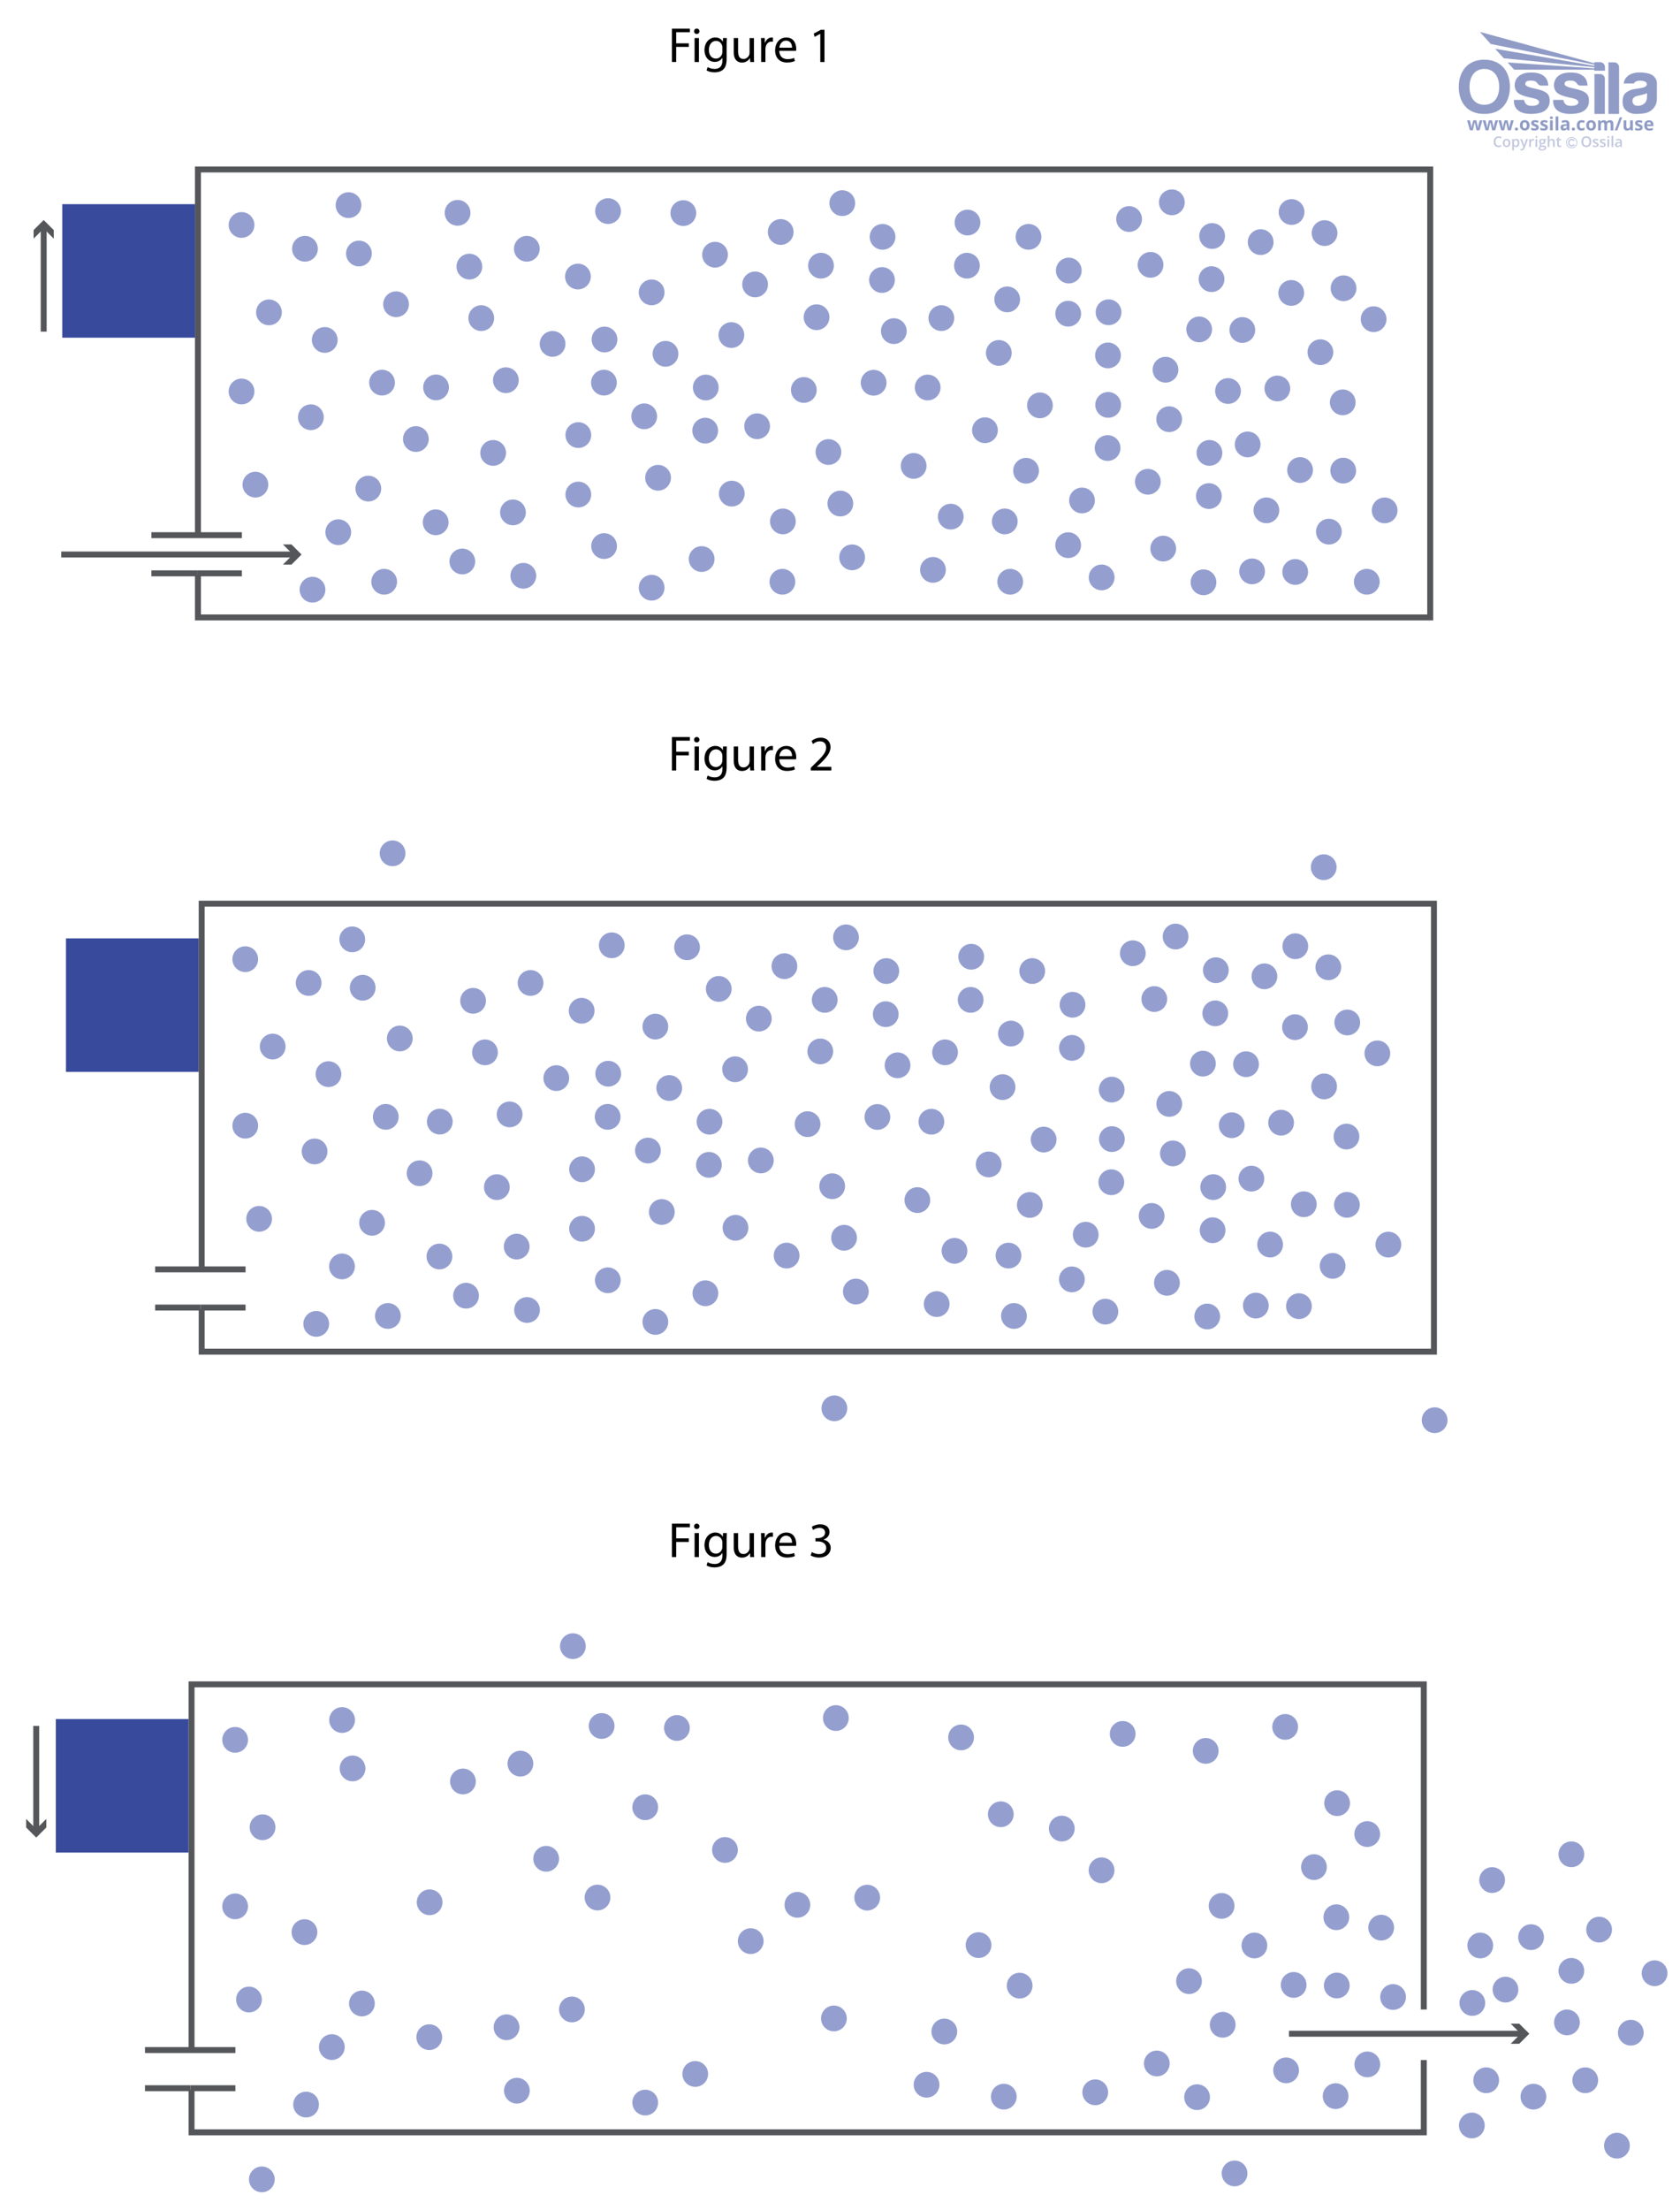 <svg viewBox="0 0 848 1115" xmlns:xlink="http://www.w3.org/1999/xlink" xmlns="http://www.w3.org/2000/svg">
  <defs>
    <style>
      .cls-1 {
        stroke: #c1c8de;
        stroke-width: .4px;
      }

      .cls-1, .cls-2, .cls-3 {
        fill: none;
      }

      .cls-4 {
        clip-path: url(#clippath-2);
      }

      .cls-5, .cls-2, .cls-6, .cls-7, .cls-8, .cls-9, .cls-10 {
        stroke-width: 0px;
      }

      .cls-6 {
        fill: #949fd0;
      }

      .cls-7 {
        fill: #54565a;
      }

      .cls-8 {
        fill: #384a9c;
      }

      .cls-3 {
        stroke: #54565a;
        stroke-miterlimit: 10;
        stroke-width: 3px;
      }

      .cls-11 {
        clip-path: url(#clippath-1);
      }

      .cls-12 {
        clip-path: url(#clippath);
      }

      .cls-9 {
        fill: #c1c8de;
      }

      .cls-10 {
        fill: #909cc6;
      }
    </style>
    <clipPath id="clippath">
      <rect height="59.84" width="100" y="16.08" x="736.33" class="cls-2"></rect>
    </clipPath>
    <clipPath id="clippath-1">
      <path d="m752.49,22.2l52.26,10.41v.6l-50.05-8.61,4.36,4.8,45.69,4.5v.59c-14.65-1.01-29.14-1.99-43.79-3l3.35,3.68c13.52,0,26.92,0,40.44,0v.51h5.38v-1.79c0-1.39-1.11-2.53-2.47-2.53h-2.91v.56l-57.79-15.84,5.53,6.12Z" class="cls-2"></path>
    </clipPath>
    <clipPath id="clippath-2">
      <rect height="59.84" width="100" y="16.08" x="736.33" class="cls-2"></rect>
    </clipPath>
  </defs>
  <g data-name="Leak Detection and Testing" id="Leak_Detection_and_Testing">
    <g data-name="Figure 1" id="Figure_1">
      <g>
        <g>
          <polyline points="99.92 271 99.92 85.5 721.92 85.5 721.92 311.5 99.92 311.5 99.92 290" class="cls-3"></polyline>
          <rect height="67.37" width="67" y="103" x="31.42" class="cls-8"></rect>
          <line y2="270" x2="122.07" y1="270" x1="76.42" class="cls-3"></line>
          <line y2="289.26" x2="76.42" y1="289.26" x1="99.42" class="cls-3"></line>
          <line y2="289.26" x2="99.42" y1="289.26" x1="122.07" class="cls-3"></line>
          <circle r="6.5" cy="153.5" cx="199.92" class="cls-6"></circle>
          <circle r="6.5" cy="125.5" cx="265.92" class="cls-6"></circle>
          <circle r="6.5" cy="221.5" cx="209.92" class="cls-6"></circle>
          <circle r="6.5" cy="125.5" cx="153.92" class="cls-6"></circle>
          <circle r="6.5" cy="210.5" cx="156.92" class="cls-6"></circle>
          <circle r="6.5" cy="171.28" cx="305.13" class="cls-6"></circle>
          <circle r="6.5" cy="113.5" cx="121.92" class="cls-6"></circle>
          <circle r="6.5" cy="147.5" cx="328.92" class="cls-6"></circle>
          <circle r="6.5" cy="191.82" cx="255.34" class="cls-6"></circle>
          <circle r="6.5" cy="173.5" cx="278.92" class="cls-6"></circle>
          <circle r="6.5" cy="157.59" cx="135.76" class="cls-6"></circle>
          <circle r="6.5" cy="107.37" cx="230.97" class="cls-6"></circle>
          <circle r="6.5" cy="139.52" cx="291.72" class="cls-6"></circle>
          <circle r="6.5" cy="127.9" cx="181.18" class="cls-6"></circle>
          <circle r="6.5" cy="268.5" cx="170.74" class="cls-6"></circle>
          <circle r="6.5" cy="297.5" cx="157.74" class="cls-6"></circle>
          <circle r="6.5" cy="246.5" cx="185.92" class="cls-6"></circle>
          <circle r="6.5" cy="263.5" cx="219.92" class="cls-6"></circle>
          <circle r="6.5" cy="178.5" cx="335.92" class="cls-6"></circle>
          <circle r="6.5" cy="293.5" cx="193.92" class="cls-6"></circle>
          <circle r="6.5" cy="228.5" cx="248.92" class="cls-6"></circle>
          <circle r="6.5" cy="219.5" cx="291.92" class="cls-6"></circle>
          <circle r="6.5" cy="106.5" cx="306.92" class="cls-6"></circle>
          <circle r="6.5" cy="160.5" cx="242.92" class="cls-6"></circle>
          <circle r="6.5" cy="193.04" cx="304.84" class="cls-6"></circle>
          <circle r="6.5" cy="171.5" cx="163.92" class="cls-6"></circle>
          <circle r="6.5" cy="193.04" cx="192.84" class="cls-6"></circle>
          <circle r="6.5" cy="244.5" cx="128.92" class="cls-6"></circle>
          <circle r="6.5" cy="197.5" cx="121.92" class="cls-6"></circle>
          <circle r="6.5" cy="134.5" cx="236.92" class="cls-6"></circle>
          <circle r="6.5" cy="195.45" cx="220.1" class="cls-6"></circle>
          <circle r="6.5" cy="235.05" cx="461.17" class="cls-6"></circle>
          <circle r="6.5" cy="263.05" cx="395.17" class="cls-6"></circle>
          <circle r="6.5" cy="167.05" cx="451.17" class="cls-6"></circle>
          <circle r="6.5" cy="263.05" cx="507.17" class="cls-6"></circle>
          <circle r="6.5" cy="178.05" cx="504.17" class="cls-6"></circle>
          <circle r="6.5" cy="217.26" cx="355.96" class="cls-6"></circle>
          <circle r="6.5" cy="275.04" cx="539.17" class="cls-6"></circle>
          <circle r="6.5" cy="241.04" cx="332.17" class="cls-6"></circle>
          <circle r="6.5" cy="196.73" cx="405.74" class="cls-6"></circle>
          <circle r="6.5" cy="215.04" cx="382.17" class="cls-6"></circle>
          <circle r="6.5" cy="237.5" cx="517.92" class="cls-6"></circle>
          <circle r="6.5" cy="281.18" cx="430.12" class="cls-6"></circle>
          <circle r="6.5" cy="249.03" cx="369.37" class="cls-6"></circle>
          <circle r="6.5" cy="260.64" cx="479.9" class="cls-6"></circle>
          <circle r="6.5" cy="210.04" cx="325.17" class="cls-6"></circle>
          <circle r="6.5" cy="160.04" cx="412.17" class="cls-6"></circle>
          <circle r="6.5" cy="169.04" cx="369.17" class="cls-6"></circle>
          <circle r="6.5" cy="282.04" cx="354.17" class="cls-6"></circle>
          <circle r="6.5" cy="228.05" cx="418.17" class="cls-6"></circle>
          <circle r="6.5" cy="195.5" cx="356.25" class="cls-6"></circle>
          <circle r="6.5" cy="217.05" cx="497.17" class="cls-6"></circle>
          <circle r="6.5" cy="195.5" cx="468.25" class="cls-6"></circle>
          <circle r="6.5" cy="204.5" cx="524.92" class="cls-6"></circle>
          <circle r="6.5" cy="254.04" cx="424.17" class="cls-6"></circle>
          <circle r="6.5" cy="193.1" cx="440.98" class="cls-6"></circle>
          <circle r="6.5" cy="249.5" cx="291.92" class="cls-6"></circle>
          <circle r="6.5" cy="128.5" cx="360.92" class="cls-6"></circle>
          <circle r="6.5" cy="258.5" cx="258.92" class="cls-6"></circle>
          <circle r="6.5" cy="107.5" cx="344.92" class="cls-6"></circle>
          <circle r="6.5" cy="102.49" cx="425.15" class="cls-6"></circle>
          <circle r="6.5" cy="143.49" cx="381.15" class="cls-6"></circle>
          <circle r="6.5" cy="117.04" cx="394.07" class="cls-6"></circle>
          <circle r="6.5" cy="141.26" cx="445.19" class="cls-6"></circle>
          <circle r="6.5" cy="134.04" cx="414.4" class="cls-6"></circle>
          <circle r="6.5" cy="119.49" cx="445.48" class="cls-6"></circle>
          <circle r="6.5" cy="204.27" cx="559.36" class="cls-6"></circle>
          <circle r="6.5" cy="211.49" cx="590.15" class="cls-6"></circle>
          <circle r="6.5" cy="252.49" cx="546.15" class="cls-6"></circle>
          <circle r="6.5" cy="226.04" cx="559.07" class="cls-6"></circle>
          <circle r="6.5" cy="250.26" cx="610.19" class="cls-6"></circle>
          <circle r="6.5" cy="243.04" cx="579.4" class="cls-6"></circle>
          <circle r="6.5" cy="228.49" cx="610.48" class="cls-6"></circle>
          <circle r="6.5" cy="112.27" cx="488.36" class="cls-6"></circle>
          <circle r="6.5" cy="119.49" cx="519.15" class="cls-6"></circle>
          <circle r="6.5" cy="160.49" cx="475.15" class="cls-6"></circle>
          <circle r="6.5" cy="134.04" cx="488.07" class="cls-6"></circle>
          <circle r="6.5" cy="158.26" cx="539.19" class="cls-6"></circle>
          <circle r="6.5" cy="151.04" cx="508.4" class="cls-6"></circle>
          <circle r="6.5" cy="136.49" cx="539.48" class="cls-6"></circle>
          <circle r="6.5" cy="283.27" cx="233.36" class="cls-6"></circle>
          <circle r="6.5" cy="290.49" cx="264.15" class="cls-6"></circle>
          <circle r="6.5" cy="103.5" cx="175.92" class="cls-6"></circle>
          <circle r="6.5" cy="275.5" cx="304.92" class="cls-6"></circle>
          <circle r="6.5" cy="293.5" cx="394.92" class="cls-6"></circle>
          <circle r="6.5" cy="287.5" cx="470.92" class="cls-6"></circle>
          <circle r="6.5" cy="296.5" cx="328.92" class="cls-6"></circle>
          <circle r="6.5" cy="195.99" cx="644.76" class="cls-6"></circle>
          <circle r="6.5" cy="202.99" cx="677.76" class="cls-6"></circle>
          <circle r="6.5" cy="237.43" cx="677.99" class="cls-6"></circle>
          <circle r="6.5" cy="268.22" cx="670.77" class="cls-6"></circle>
          <circle r="6.5" cy="224.22" cx="629.77" class="cls-6"></circle>
          <circle r="6.5" cy="237.14" cx="656.23" class="cls-6"></circle>
          <circle r="6.5" cy="288.26" cx="632.01" class="cls-6"></circle>
          <circle r="6.5" cy="257.47" cx="639.23" class="cls-6"></circle>
          <circle r="6.5" cy="288.55" cx="653.77" class="cls-6"></circle>
          <circle r="6.5" cy="276.77" cx="587.15" class="cls-6"></circle>
          <circle r="6.5" cy="257.5" cx="698.92" class="cls-6"></circle>
          <circle r="6.5" cy="291.31" cx="556.07" class="cls-6"></circle>
          <circle r="6.5" cy="293.5" cx="509.92" class="cls-6"></circle>
          <circle r="6.5" cy="293.5" cx="689.92" class="cls-6"></circle>
          <circle r="6.5" cy="293.77" cx="607.48" class="cls-6"></circle>
          <circle r="6.5" cy="179.31" cx="559.27" class="cls-6"></circle>
          <circle r="6.5" cy="157.54" cx="559.56" class="cls-6"></circle>
          <circle r="6.5" cy="166.48" cx="627.07" class="cls-6"></circle>
          <circle r="6.5" cy="197.27" cx="619.85" class="cls-6"></circle>
          <circle r="6.5" cy="110.5" cx="569.92" class="cls-6"></circle>
          <circle r="6.5" cy="166.19" cx="605.3" class="cls-6"></circle>
          <circle r="6.5" cy="186.52" cx="588.3" class="cls-6"></circle>
          <circle r="6.5" cy="122.15" cx="636.34" class="cls-6"></circle>
          <circle r="6.5" cy="106.97" cx="651.94" class="cls-6"></circle>
          <circle r="6.5" cy="161.03" cx="693.35" class="cls-6"></circle>
          <circle r="6.5" cy="177.69" cx="666.48" class="cls-6"></circle>
          <circle r="6.5" cy="117.59" cx="668.6" class="cls-6"></circle>
          <circle r="6.5" cy="145.43" cx="678.17" class="cls-6"></circle>
          <circle r="6.5" cy="147.79" cx="651.77" class="cls-6"></circle>
          <circle r="6.5" cy="140.83" cx="611.54" class="cls-6"></circle>
          <circle r="6.5" cy="133.61" cx="580.75" class="cls-6"></circle>
          <circle r="6.5" cy="119.07" cx="611.83" class="cls-6"></circle>
          <circle r="6.5" cy="102.07" cx="591.5" class="cls-6"></circle>
        </g>
        <g>
          <line y2="279.75" x2="148.79" y1="279.75" x1="30.92" class="cls-3"></line>
          <polygon points="142.81 284.84 147.9 279.75 142.81 274.67 147.13 274.67 152.21 279.75 147.13 284.84 142.81 284.84" class="cls-7"></polygon>
        </g>
        <g>
          <line y2="114.43" x2="22.05" y1="167.31" x1="22.05" class="cls-3"></line>
          <polygon points="27.13 120.4 22.05 115.32 16.96 120.4 16.96 116.09 22.05 111 27.13 116.09 27.13 120.4" class="cls-7"></polygon>
        </g>
      </g>
      <g data-name="Layer 8" id="Layer_8">
        <g>
          <path d="m339.15,14.44h9.07v1.82h-6.9v5.6h6.37v1.8h-6.37v7.62h-2.17V14.44Z" class="cls-5"></path>
          <path d="m353.05,15.79c.02.75-.53,1.35-1.4,1.35-.77,0-1.32-.6-1.32-1.35s.57-1.38,1.37-1.38,1.35.6,1.35,1.38Zm-2.45,15.5v-12.1h2.2v12.1h-2.2Z" class="cls-5"></path>
          <path d="m366.88,19.19c-.05.88-.1,1.85-.1,3.32v7.02c0,2.77-.55,4.47-1.72,5.52-1.17,1.1-2.88,1.45-4.4,1.45s-3.05-.35-4.02-1l.55-1.67c.8.5,2.05.95,3.55.95,2.25,0,3.9-1.17,3.9-4.22v-1.35h-.05c-.67,1.12-1.97,2.02-3.85,2.02-3,0-5.15-2.55-5.15-5.9,0-4.1,2.67-6.42,5.45-6.42,2.1,0,3.25,1.1,3.77,2.1h.05l.1-1.82h1.92Zm-2.27,4.77c0-.38-.03-.7-.12-1-.4-1.27-1.47-2.32-3.07-2.32-2.1,0-3.6,1.77-3.6,4.57,0,2.37,1.2,4.35,3.57,4.35,1.35,0,2.57-.85,3.05-2.25.12-.38.17-.8.17-1.17v-2.17Z" class="cls-5"></path>
          <path d="m380.55,27.99c0,1.25.02,2.35.1,3.3h-1.95l-.12-1.97h-.05c-.58.97-1.85,2.25-4,2.25-1.9,0-4.17-1.05-4.17-5.3v-7.07h2.2v6.7c0,2.3.7,3.85,2.7,3.85,1.47,0,2.5-1.02,2.9-2,.12-.32.2-.72.2-1.12v-7.42h2.2v8.8Z" class="cls-5"></path>
          <path d="m384.2,22.96c0-1.42-.02-2.65-.1-3.77h1.92l.07,2.37h.1c.55-1.62,1.87-2.65,3.35-2.65.25,0,.43.02.62.08v2.07c-.22-.05-.45-.07-.75-.07-1.55,0-2.65,1.17-2.95,2.82-.05.3-.1.65-.1,1.02v6.45h-2.17v-8.32Z" class="cls-5"></path>
          <path d="m393.35,25.64c.05,2.97,1.95,4.2,4.15,4.2,1.57,0,2.52-.27,3.35-.62l.37,1.57c-.77.35-2.1.75-4.02.75-3.72,0-5.95-2.45-5.95-6.1s2.15-6.52,5.67-6.52c3.95,0,5,3.47,5,5.7,0,.45-.05.8-.08,1.02h-8.5Zm6.45-1.57c.02-1.4-.58-3.57-3.05-3.57-2.22,0-3.2,2.05-3.37,3.57h6.42Z" class="cls-5"></path>
          <path d="m414.03,17.09h-.05l-2.82,1.52-.42-1.67,3.55-1.9h1.88v16.25h-2.12v-14.2Z" class="cls-5"></path>
        </g>
      </g>
    </g>
    <g data-name="Figure 2" id="Figure_2">
      <g>
        <polyline points="101.8 641.41 101.8 455.91 723.8 455.91 723.8 681.91 101.8 681.91 101.8 660.41" class="cls-3"></polyline>
        <rect height="67.37" width="67" y="473.41" x="33.3" class="cls-8"></rect>
        <line y2="640.41" x2="123.95" y1="640.41" x1="78.3" class="cls-3"></line>
        <line y2="659.67" x2="78.3" y1="659.67" x1="101.3" class="cls-3"></line>
        <line y2="659.67" x2="101.3" y1="659.67" x1="123.95" class="cls-3"></line>
        <circle r="6.5" cy="523.91" cx="201.8" class="cls-6"></circle>
        <circle r="6.5" cy="495.91" cx="267.8" class="cls-6"></circle>
        <circle r="6.5" cy="591.91" cx="211.8" class="cls-6"></circle>
        <circle r="6.5" cy="495.91" cx="155.8" class="cls-6"></circle>
        <circle r="6.5" cy="580.91" cx="158.8" class="cls-6"></circle>
        <circle r="6.5" cy="541.69" cx="307.01" class="cls-6"></circle>
        <circle r="6.5" cy="483.91" cx="123.8" class="cls-6"></circle>
        <circle r="6.5" cy="517.91" cx="330.8" class="cls-6"></circle>
        <circle r="6.5" cy="562.22" cx="257.23" class="cls-6"></circle>
        <circle r="6.5" cy="543.91" cx="280.8" class="cls-6"></circle>
        <circle r="6.5" cy="527.99" cx="137.64" class="cls-6"></circle>
        <circle r="6.5" cy="430.5" cx="198.16" class="cls-6"></circle>
        <circle r="6.5" cy="509.93" cx="293.6" class="cls-6"></circle>
        <circle r="6.5" cy="498.31" cx="183.07" class="cls-6"></circle>
        <circle r="6.5" cy="638.91" cx="172.62" class="cls-6"></circle>
        <circle r="6.5" cy="667.91" cx="159.62" class="cls-6"></circle>
        <circle r="6.5" cy="616.91" cx="187.8" class="cls-6"></circle>
        <circle r="6.5" cy="633.91" cx="221.8" class="cls-6"></circle>
        <circle r="6.5" cy="548.91" cx="337.8" class="cls-6"></circle>
        <circle r="6.5" cy="663.91" cx="195.8" class="cls-6"></circle>
        <circle r="6.5" cy="598.91" cx="250.8" class="cls-6"></circle>
        <circle r="6.5" cy="589.91" cx="293.8" class="cls-6"></circle>
        <circle r="6.5" cy="476.91" cx="308.8" class="cls-6"></circle>
        <circle r="6.5" cy="530.91" cx="244.8" class="cls-6"></circle>
        <circle r="6.5" cy="563.45" cx="306.72" class="cls-6"></circle>
        <circle r="6.5" cy="541.91" cx="165.8" class="cls-6"></circle>
        <circle r="6.5" cy="563.45" cx="194.72" class="cls-6"></circle>
        <circle r="6.5" cy="614.91" cx="130.8" class="cls-6"></circle>
        <circle r="6.5" cy="567.91" cx="123.8" class="cls-6"></circle>
        <circle r="6.5" cy="504.91" cx="238.8" class="cls-6"></circle>
        <circle r="6.5" cy="565.86" cx="221.99" class="cls-6"></circle>
        <circle r="6.5" cy="605.45" cx="463.05" class="cls-6"></circle>
        <circle r="6.5" cy="633.45" cx="397.05" class="cls-6"></circle>
        <circle r="6.5" cy="537.45" cx="453.05" class="cls-6"></circle>
        <circle r="6.5" cy="633.45" cx="509.05" class="cls-6"></circle>
        <circle r="6.5" cy="548.45" cx="506.05" class="cls-6"></circle>
        <circle r="6.5" cy="587.67" cx="357.84" class="cls-6"></circle>
        <circle r="6.5" cy="645.45" cx="541.05" class="cls-6"></circle>
        <circle r="6.5" cy="611.45" cx="334.05" class="cls-6"></circle>
        <circle r="6.5" cy="567.14" cx="407.63" class="cls-6"></circle>
        <circle r="6.5" cy="585.45" cx="384.05" class="cls-6"></circle>
        <circle r="6.5" cy="607.91" cx="519.8" class="cls-6"></circle>
        <circle r="6.5" cy="651.59" cx="432" class="cls-6"></circle>
        <circle r="6.5" cy="619.43" cx="371.25" class="cls-6"></circle>
        <circle r="6.5" cy="631.05" cx="481.79" class="cls-6"></circle>
        <circle r="6.5" cy="580.45" cx="327.05" class="cls-6"></circle>
        <circle r="6.5" cy="530.45" cx="414.05" class="cls-6"></circle>
        <circle r="6.5" cy="539.45" cx="371.05" class="cls-6"></circle>
        <circle r="6.5" cy="652.45" cx="356.05" class="cls-6"></circle>
        <circle r="6.5" cy="598.45" cx="420.05" class="cls-6"></circle>
        <circle r="6.5" cy="565.91" cx="358.13" class="cls-6"></circle>
        <circle r="6.5" cy="587.45" cx="499.05" class="cls-6"></circle>
        <circle r="6.5" cy="565.91" cx="470.13" class="cls-6"></circle>
        <circle r="6.5" cy="574.91" cx="526.8" class="cls-6"></circle>
        <circle r="6.5" cy="624.45" cx="426.05" class="cls-6"></circle>
        <circle r="6.5" cy="563.51" cx="442.87" class="cls-6"></circle>
        <circle r="6.5" cy="619.91" cx="293.8" class="cls-6"></circle>
        <circle r="6.5" cy="498.91" cx="362.8" class="cls-6"></circle>
        <circle r="6.5" cy="628.91" cx="260.8" class="cls-6"></circle>
        <circle r="6.5" cy="477.91" cx="346.8" class="cls-6"></circle>
        <circle r="6.5" cy="472.9" cx="427.03" class="cls-6"></circle>
        <circle r="6.5" cy="513.9" cx="383.03" class="cls-6"></circle>
        <circle r="6.5" cy="487.44" cx="395.95" class="cls-6"></circle>
        <circle r="6.5" cy="511.66" cx="447.08" class="cls-6"></circle>
        <circle r="6.5" cy="504.44" cx="416.29" class="cls-6"></circle>
        <circle r="6.5" cy="489.9" cx="447.37" class="cls-6"></circle>
        <circle r="6.5" cy="574.68" cx="561.24" class="cls-6"></circle>
        <circle r="6.5" cy="581.9" cx="592.03" class="cls-6"></circle>
        <circle r="6.5" cy="622.9" cx="548.03" class="cls-6"></circle>
        <circle r="6.5" cy="596.44" cx="560.95" class="cls-6"></circle>
        <circle r="6.5" cy="620.66" cx="612.08" class="cls-6"></circle>
        <circle r="6.5" cy="613.44" cx="581.29" class="cls-6"></circle>
        <circle r="6.5" cy="598.9" cx="612.37" class="cls-6"></circle>
        <circle r="6.5" cy="482.68" cx="490.24" class="cls-6"></circle>
        <circle r="6.5" cy="489.9" cx="521.03" class="cls-6"></circle>
        <circle r="6.5" cy="530.9" cx="477.03" class="cls-6"></circle>
        <circle r="6.5" cy="504.44" cx="489.95" class="cls-6"></circle>
        <circle r="6.5" cy="528.66" cx="541.08" class="cls-6"></circle>
        <circle r="6.5" cy="521.44" cx="510.29" class="cls-6"></circle>
        <circle r="6.5" cy="506.9" cx="541.37" class="cls-6"></circle>
        <circle r="6.5" cy="653.68" cx="235.24" class="cls-6"></circle>
        <circle r="6.5" cy="660.9" cx="266.03" class="cls-6"></circle>
        <circle r="6.5" cy="473.91" cx="177.8" class="cls-6"></circle>
        <circle r="6.5" cy="645.91" cx="306.8" class="cls-6"></circle>
        <circle r="6.5" cy="710.5" cx="421.16" class="cls-6"></circle>
        <circle r="6.5" cy="657.91" cx="472.8" class="cls-6"></circle>
        <circle r="6.5" cy="666.91" cx="330.8" class="cls-6"></circle>
        <circle r="6.5" cy="566.4" cx="646.65" class="cls-6"></circle>
        <circle r="6.5" cy="573.4" cx="679.65" class="cls-6"></circle>
        <circle r="6.5" cy="607.84" cx="679.88" class="cls-6"></circle>
        <circle r="6.5" cy="638.63" cx="672.66" class="cls-6"></circle>
        <circle r="6.5" cy="594.63" cx="631.66" class="cls-6"></circle>
        <circle r="6.5" cy="607.55" cx="658.11" class="cls-6"></circle>
        <circle r="6.5" cy="658.67" cx="633.89" class="cls-6"></circle>
        <circle r="6.5" cy="627.88" cx="641.11" class="cls-6"></circle>
        <circle r="6.5" cy="658.96" cx="655.66" class="cls-6"></circle>
        <circle r="6.5" cy="647.18" cx="589.03" class="cls-6"></circle>
        <circle r="6.5" cy="627.91" cx="700.8" class="cls-6"></circle>
        <circle r="6.5" cy="661.72" cx="557.95" class="cls-6"></circle>
        <circle r="6.5" cy="663.91" cx="511.8" class="cls-6"></circle>
        <circle r="6.5" cy="716.5" cx="724.16" class="cls-6"></circle>
        <circle r="6.5" cy="664.18" cx="609.37" class="cls-6"></circle>
        <circle r="6.5" cy="549.71" cx="561.15" class="cls-6"></circle>
        <circle r="6.5" cy="437.5" cx="668.16" class="cls-6"></circle>
        <circle r="6.5" cy="536.89" cx="628.96" class="cls-6"></circle>
        <circle r="6.5" cy="567.68" cx="621.74" class="cls-6"></circle>
        <circle r="6.5" cy="480.91" cx="571.8" class="cls-6"></circle>
        <circle r="6.5" cy="536.6" cx="607.19" class="cls-6"></circle>
        <circle r="6.5" cy="556.93" cx="590.19" class="cls-6"></circle>
        <circle r="6.5" cy="492.56" cx="638.23" class="cls-6"></circle>
        <circle r="6.5" cy="477.38" cx="653.82" class="cls-6"></circle>
        <circle r="6.5" cy="531.43" cx="695.24" class="cls-6"></circle>
        <circle r="6.5" cy="548.1" cx="668.36" class="cls-6"></circle>
        <circle r="6.5" cy="488" cx="670.49" class="cls-6"></circle>
        <circle r="6.5" cy="515.84" cx="680.06" class="cls-6"></circle>
        <circle r="6.5" cy="518.2" cx="653.66" class="cls-6"></circle>
        <circle r="6.5" cy="511.24" cx="613.43" class="cls-6"></circle>
        <circle r="6.5" cy="504.02" cx="582.64" class="cls-6"></circle>
        <circle r="6.5" cy="489.48" cx="613.72" class="cls-6"></circle>
        <circle r="6.5" cy="472.48" cx="593.39" class="cls-6"></circle>
      </g>
      <g>
        <path d="m339.15,371.85h9.07v1.82h-6.9v5.6h6.37v1.8h-6.37v7.62h-2.17v-16.85Z" class="cls-5"></path>
        <path d="m353.05,373.2c.02.75-.53,1.35-1.4,1.35-.77,0-1.32-.6-1.32-1.35s.57-1.38,1.37-1.38,1.35.6,1.35,1.38Zm-2.45,15.5v-12.1h2.2v12.1h-2.2Z" class="cls-5"></path>
        <path d="m366.88,376.6c-.05.88-.1,1.85-.1,3.32v7.02c0,2.77-.55,4.47-1.72,5.52-1.17,1.1-2.88,1.45-4.4,1.45s-3.05-.35-4.02-1l.55-1.67c.8.5,2.05.95,3.55.95,2.25,0,3.9-1.17,3.9-4.22v-1.35h-.05c-.67,1.12-1.97,2.03-3.85,2.03-3,0-5.15-2.55-5.15-5.9,0-4.1,2.67-6.42,5.45-6.42,2.1,0,3.25,1.1,3.77,2.1h.05l.1-1.83h1.92Zm-2.27,4.77c0-.38-.03-.7-.12-1-.4-1.27-1.47-2.32-3.07-2.32-2.1,0-3.6,1.77-3.6,4.57,0,2.38,1.2,4.35,3.57,4.35,1.35,0,2.57-.85,3.05-2.25.12-.38.17-.8.17-1.17v-2.17Z" class="cls-5"></path>
        <path d="m380.55,385.39c0,1.25.02,2.35.1,3.3h-1.95l-.12-1.97h-.05c-.58.97-1.85,2.25-4,2.25-1.9,0-4.17-1.05-4.17-5.3v-7.07h2.2v6.7c0,2.3.7,3.85,2.7,3.85,1.47,0,2.5-1.02,2.9-2,.12-.32.2-.72.2-1.12v-7.42h2.2v8.8Z" class="cls-5"></path>
        <path d="m384.2,380.37c0-1.42-.02-2.65-.1-3.77h1.92l.07,2.38h.1c.55-1.62,1.87-2.65,3.35-2.65.25,0,.43.02.62.08v2.07c-.22-.05-.45-.08-.75-.08-1.55,0-2.65,1.17-2.95,2.82-.05.3-.1.65-.1,1.03v6.45h-2.17v-8.32Z" class="cls-5"></path>
        <path d="m393.35,383.04c.05,2.97,1.95,4.2,4.15,4.2,1.57,0,2.52-.27,3.35-.62l.37,1.58c-.77.35-2.1.75-4.02.75-3.72,0-5.95-2.45-5.95-6.1s2.15-6.52,5.67-6.52c3.95,0,5,3.47,5,5.7,0,.45-.05.8-.08,1.03h-8.5Zm6.45-1.58c.02-1.4-.58-3.57-3.05-3.57-2.22,0-3.2,2.05-3.37,3.57h6.42Z" class="cls-5"></path>
        <path d="m409.25,388.69v-1.35l1.72-1.67c4.15-3.95,6.02-6.05,6.05-8.5,0-1.65-.8-3.17-3.22-3.17-1.47,0-2.7.75-3.45,1.37l-.7-1.55c1.12-.95,2.72-1.65,4.6-1.65,3.5,0,4.97,2.4,4.97,4.72,0,3-2.17,5.42-5.6,8.72l-1.3,1.2v.05h7.3v1.83h-10.37Z" class="cls-5"></path>
      </g>
    </g>
    <g data-name="Figure 3" id="Figure_3">
      <g>
        <path d="m339.15,768.7h9.07v1.82h-6.9v5.6h6.37v1.8h-6.37v7.62h-2.17v-16.85Z" class="cls-5"></path>
        <path d="m353.05,770.05c.02.75-.53,1.35-1.4,1.35-.77,0-1.32-.6-1.32-1.35s.57-1.38,1.37-1.38,1.35.6,1.35,1.38Zm-2.45,15.5v-12.1h2.2v12.1h-2.2Z" class="cls-5"></path>
        <path d="m366.88,773.45c-.05.88-.1,1.85-.1,3.32v7.02c0,2.77-.55,4.47-1.72,5.52-1.17,1.1-2.88,1.45-4.4,1.45s-3.05-.35-4.02-1l.55-1.67c.8.5,2.05.95,3.55.95,2.25,0,3.9-1.17,3.9-4.22v-1.35h-.05c-.67,1.12-1.97,2.02-3.85,2.02-3,0-5.15-2.55-5.15-5.9,0-4.1,2.67-6.42,5.45-6.42,2.1,0,3.25,1.1,3.77,2.1h.05l.1-1.82h1.92Zm-2.27,4.77c0-.38-.03-.7-.12-1-.4-1.28-1.47-2.33-3.07-2.33-2.1,0-3.6,1.77-3.6,4.57,0,2.37,1.2,4.35,3.57,4.35,1.35,0,2.57-.85,3.05-2.25.12-.38.17-.8.17-1.17v-2.17Z" class="cls-5"></path>
        <path d="m380.55,782.25c0,1.25.02,2.35.1,3.3h-1.95l-.12-1.97h-.05c-.58.97-1.85,2.25-4,2.25-1.9,0-4.17-1.05-4.17-5.3v-7.07h2.2v6.7c0,2.3.7,3.85,2.7,3.85,1.47,0,2.5-1.02,2.9-2,.12-.33.2-.72.2-1.12v-7.42h2.2v8.8Z" class="cls-5"></path>
        <path d="m384.2,777.23c0-1.42-.02-2.65-.1-3.77h1.92l.07,2.37h.1c.55-1.62,1.87-2.65,3.35-2.65.25,0,.43.03.62.08v2.07c-.22-.05-.45-.07-.75-.07-1.55,0-2.65,1.17-2.95,2.82-.05.3-.1.65-.1,1.02v6.45h-2.17v-8.32Z" class="cls-5"></path>
        <path d="m393.35,779.9c.05,2.97,1.95,4.2,4.15,4.2,1.57,0,2.52-.28,3.35-.62l.37,1.57c-.77.35-2.1.75-4.02.75-3.72,0-5.95-2.45-5.95-6.1s2.15-6.52,5.67-6.52c3.95,0,5,3.47,5,5.7,0,.45-.05.8-.08,1.02h-8.5Zm6.45-1.57c.02-1.4-.58-3.57-3.05-3.57-2.22,0-3.2,2.05-3.37,3.57h6.42Z" class="cls-5"></path>
        <path d="m409.78,783.02c.62.4,2.07,1.03,3.6,1.03,2.82,0,3.7-1.8,3.67-3.15-.03-2.27-2.07-3.25-4.2-3.25h-1.22v-1.65h1.22c1.6,0,3.62-.82,3.62-2.75,0-1.3-.82-2.45-2.85-2.45-1.3,0-2.55.58-3.25,1.07l-.57-1.6c.85-.62,2.5-1.25,4.25-1.25,3.2,0,4.65,1.9,4.65,3.87,0,1.67-1,3.1-3,3.82v.05c2,.4,3.62,1.9,3.62,4.17,0,2.6-2.02,4.87-5.92,4.87-1.82,0-3.42-.58-4.22-1.1l.6-1.7Z" class="cls-5"></path>
      </g>
      <g>
        <g>
          <line y2="1026.02" x2="768.51" y1="1026.02" x1="650.64" class="cls-3"></line>
          <polygon points="762.53 1031.11 767.62 1026.02 762.53 1020.94 766.85 1020.94 771.94 1026.02 766.85 1031.11 762.53 1031.11" class="cls-7"></polygon>
        </g>
        <polyline points="718.68 1039.31 718.68 1075.76 96.68 1075.76 96.68 1054.26" class="cls-3"></polyline>
        <polyline points="96.68 1035.26 96.68 849.76 718.68 849.76 718.68 1013.8" class="cls-3"></polyline>
        <rect height="67.37" width="67" y="867.26" x="28.18" class="cls-8"></rect>
        <line y2="1034.26" x2="118.83" y1="1034.26" x1="73.18" class="cls-3"></line>
        <line y2="1053.52" x2="73.18" y1="1053.52" x1="96.18" class="cls-3"></line>
        <line y2="1053.52" x2="96.18" y1="1053.52" x1="118.83" class="cls-3"></line>
        <circle r="6.5" cy="889.76" cx="262.68" class="cls-6"></circle>
        <circle r="6.5" cy="974.76" cx="153.68" class="cls-6"></circle>
        <circle r="6.5" cy="877.76" cx="118.68" class="cls-6"></circle>
        <circle r="6.5" cy="911.76" cx="325.68" class="cls-6"></circle>
        <circle r="6.5" cy="937.76" cx="275.68" class="cls-6"></circle>
        <circle r="6.5" cy="921.85" cx="132.52" class="cls-6"></circle>
        <circle r="6.5" cy="830.5" cx="289.17" class="cls-6"></circle>
        <circle r="6.5" cy="892.17" cx="177.95" class="cls-6"></circle>
        <circle r="6.5" cy="1032.76" cx="167.5" class="cls-6"></circle>
        <circle r="6.5" cy="1061.76" cx="154.5" class="cls-6"></circle>
        <circle r="6.5" cy="1010.76" cx="182.68" class="cls-6"></circle>
        <circle r="6.5" cy="1027.76" cx="216.68" class="cls-6"></circle>
        <circle r="6.5" cy="870.76" cx="303.68" class="cls-6"></circle>
        <circle r="6.5" cy="957.31" cx="301.6" class="cls-6"></circle>
        <circle r="6.5" cy="1008.76" cx="125.68" class="cls-6"></circle>
        <circle r="6.5" cy="961.76" cx="118.68" class="cls-6"></circle>
        <circle r="6.5" cy="898.76" cx="233.68" class="cls-6"></circle>
        <circle r="6.5" cy="959.71" cx="216.87" class="cls-6"></circle>
        <circle r="6.5" cy="948.5" cx="753.17" class="cls-6"></circle>
        <circle r="6.5" cy="1049.5" cx="800.17" class="cls-6"></circle>
        <circle r="6.5" cy="973.5" cx="807.17" class="cls-6"></circle>
        <circle r="6.5" cy="995.5" cx="835.17" class="cls-6"></circle>
        <circle r="6.5" cy="960.99" cx="402.5" class="cls-6"></circle>
        <circle r="6.5" cy="979.31" cx="378.93" class="cls-6"></circle>
        <circle r="6.5" cy="1001.76" cx="514.68" class="cls-6"></circle>
        <circle r="6.5" cy="935.5" cx="793.17" class="cls-6"></circle>
        <circle r="6.5" cy="1025.5" cx="823.17" class="cls-6"></circle>
        <circle r="6.5" cy="1024.91" cx="476.66" class="cls-6"></circle>
        <circle r="6.5" cy="1072.31" cx="742.93" class="cls-6"></circle>
        <circle r="6.5" cy="1020.31" cx="790.93" class="cls-6"></circle>
        <circle r="6.5" cy="933.31" cx="365.93" class="cls-6"></circle>
        <circle r="6.5" cy="1046.31" cx="350.93" class="cls-6"></circle>
        <circle r="6.5" cy="1057.76" cx="774.01" class="cls-6"></circle>
        <circle r="6.5" cy="981.31" cx="493.93" class="cls-6"></circle>
        <circle r="6.5" cy="1018.31" cx="420.93" class="cls-6"></circle>
        <circle r="6.5" cy="957.36" cx="437.74" class="cls-6"></circle>
        <circle r="6.5" cy="1013.76" cx="288.68" class="cls-6"></circle>
        <circle r="6.5" cy="1010.5" cx="743.17" class="cls-6"></circle>
        <circle r="6.5" cy="1022.76" cx="255.68" class="cls-6"></circle>
        <circle r="6.5" cy="871.76" cx="341.68" class="cls-6"></circle>
        <circle r="6.5" cy="866.76" cx="421.91" class="cls-6"></circle>
        <circle r="6.5" cy="1003.76" cx="759.91" class="cls-6"></circle>
        <circle r="6.5" cy="977.3" cx="772.83" class="cls-6"></circle>
        <circle r="6.5" cy="994.3" cx="793.16" class="cls-6"></circle>
        <circle r="6.5" cy="1049.5" cx="750.17" class="cls-6"></circle>
        <circle r="6.5" cy="1021.5" cx="617.17" class="cls-6"></circle>
        <circle r="6.5" cy="999.5" cx="600.17" class="cls-6"></circle>
        <circle r="6.5" cy="876.54" cx="485.12" class="cls-6"></circle>
        <circle r="6.5" cy="922.52" cx="535.95" class="cls-6"></circle>
        <circle r="6.5" cy="915.3" cx="505.16" class="cls-6"></circle>
        <circle r="6.5" cy="1054.76" cx="260.91" class="cls-6"></circle>
        <circle r="6.5" cy="867.76" cx="172.68" class="cls-6"></circle>
        <circle r="6.5" cy="1099.5" cx="132.17" class="cls-6"></circle>
        <circle r="6.5" cy="1051.76" cx="467.68" class="cls-6"></circle>
        <circle r="6.5" cy="1060.76" cx="325.68" class="cls-6"></circle>
        <circle r="6.5" cy="981.5" cx="633.17" class="cls-6"></circle>
        <circle r="6.5" cy="967.25" cx="674.53" class="cls-6"></circle>
        <circle r="6.5" cy="1001.69" cx="674.75" class="cls-6"></circle>
        <circle r="6.5" cy="1041.5" cx="690.17" class="cls-6"></circle>
        <circle r="6.5" cy="972.5" cx="697.17" class="cls-6"></circle>
        <circle r="6.5" cy="1001.4" cx="652.99" class="cls-6"></circle>
        <circle r="6.5" cy="1082.5" cx="816.17" class="cls-6"></circle>
        <circle r="6.5" cy="1044.5" cx="649.17" class="cls-6"></circle>
        <circle r="6.5" cy="1057.5" cx="674.17" class="cls-6"></circle>
        <circle r="6.5" cy="1041.03" cx="583.91" class="cls-6"></circle>
        <circle r="6.5" cy="1007.5" cx="703.17" class="cls-6"></circle>
        <circle r="6.5" cy="1055.58" cx="552.83" class="cls-6"></circle>
        <circle r="6.5" cy="1057.76" cx="506.68" class="cls-6"></circle>
        <circle r="6.5" cy="981.5" cx="747.17" class="cls-6"></circle>
        <circle r="6.5" cy="1058.03" cx="604.24" class="cls-6"></circle>
        <circle r="6.5" cy="943.57" cx="556.03" class="cls-6"></circle>
        <circle r="6.5" cy="1096.5" cx="623.17" class="cls-6"></circle>
        <circle r="6.5" cy="961.53" cx="616.61" class="cls-6"></circle>
        <circle r="6.5" cy="874.76" cx="566.68" class="cls-6"></circle>
        <circle r="6.5" cy="871.23" cx="648.7" class="cls-6"></circle>
        <circle r="6.5" cy="925.29" cx="690.12" class="cls-6"></circle>
        <circle r="6.5" cy="941.96" cx="663.24" class="cls-6"></circle>
        <circle r="6.5" cy="909.7" cx="674.93" class="cls-6"></circle>
        <circle r="6.5" cy="883.33" cx="608.59" class="cls-6"></circle>
        <g>
          <line y2="923.63" x2="18.29" y1="870.74" x1="18.29" class="cls-3"></line>
          <polygon points="13.2 917.65 18.29 922.74 23.37 917.65 23.37 921.97 18.29 927.06 13.2 921.97 13.2 917.65" class="cls-7"></polygon>
        </g>
      </g>
    </g>
  </g>
  <g data-name="Permability of Barrier Material" id="Permability_of_Barrier_Material">
    <g data-name="Layer 28" id="Layer_28">
      <g>
        <g class="cls-12">
          <circle r="2.65" cy="71.96" cx="793.32" class="cls-1"></circle>
          <path d="m794.19,70.22c-.27-.13-.54-.19-.83-.19-.34,0-.65.09-.95.26-.29.17-.52.4-.67.69-.16.28-.24.61-.24.97,0,.57.17,1.03.52,1.39s.79.54,1.33.54c.29,0,.55-.05.78-.15s.47-.29.73-.55l-.45-.49c-.19.2-.37.34-.53.41-.16.08-.33.11-.53.11-.23,0-.43-.05-.61-.16-.19-.11-.33-.26-.43-.45s-.15-.41-.15-.65c0-.35.11-.65.34-.89.23-.24.51-.36.84-.36.39,0,.75.18,1.06.53l.46-.47c-.19-.24-.42-.42-.69-.55" class="cls-9"></path>
          <path d="m831.34,49.04c0,.67-.19,2.26-1.42,3.25-1.23.99-2.6,1.23-3.94,1.05-1.33-.17-2.02-1.36-1.98-2.43.04-1.06.5-1.99,2.13-2.44,1.63-.44,3.51-.67,5.22-1.46v2.02Zm.5-12.02c-3.99-.91-7.2-.39-8.8.43s-3.27,2.3-3.42,4.67h5.11s.57-1.37,2.75-1.41c2.18-.04,3.52.47,3.75,1.44.23.97-.58,1.72-1.92,2.05-1.33.33-3.46.56-4.95.87-1.49.31-4.18,1.43-4.84,3.23-.66,1.8-.68,4.24.06,5.9.74,1.66,3.19,3.39,6.44,3.29,3.25-.1,5.86-.31,7.78-2.05s2.52-3.56,2.52-5.44.02-7.6.02-8.24-.5-3.83-4.49-4.74" class="cls-10"></path>
        </g>
        <g class="cls-11">
          <rect height="19.6" width="63.17" y="16.08" x="746.96" class="cls-10"></rect>
        </g>
        <g class="cls-4">
          <path d="m814.78,31.45h-2.91v26.04h5.38v-23.57c0-1.36-1.11-2.47-2.47-2.47" class="cls-10"></path>
          <path d="m807.65,37.35h-2.84v20.14h5.26v-17.72c0-1.33-1.09-2.42-2.42-2.42" class="cls-10"></path>
          <path d="m799.77,46.45c-1.82-1.1-4.06-1.45-6.73-2.11-2.67-.66-3.31-1.34-3.32-1.98,0-.64.37-1.3,1.13-1.49.76-.19,1.99-.35,3.27-.06,1.28.29,1.94,1.53,2.26,1.84.31.31.88.54,1.27.54h3.68c-.13-2.19-.81-3.8-2.4-4.96-1.59-1.16-3.54-1.82-7.53-1.59-3.99.23-6.11,2.28-6.79,4.62-.68,2.34.04,4.74,1.92,5.96,1.88,1.22,4.99,1.84,6.89,2.24,1.9.41,3.37,1,3.27,2.26-.1,1.27-2.23,1.93-4.78,1.61-2.54-.32-2.8-2.93-2.8-2.93h-5.13c-.17,3.35,1.43,5.17,3.5,6.13,2.07.97,5.61,1.32,9.36.48,3.75-.83,5.19-3.5,5.2-5.86.02-2.36-.46-3.62-2.28-4.72" class="cls-10"></path>
          <path d="m779.95,46.45c-1.82-1.1-4.06-1.45-6.73-2.11-2.67-.66-3.31-1.34-3.32-1.98,0-.64.37-1.3,1.13-1.49.76-.19,1.99-.35,3.27-.06,1.28.29,1.94,1.53,2.26,1.84.31.31.88.54,1.27.54h3.68c-.13-2.19-.81-3.8-2.4-4.96-1.59-1.16-3.54-1.82-7.53-1.59-3.99.23-6.11,2.28-6.79,4.62-.68,2.34.04,4.74,1.92,5.96,1.88,1.22,4.99,1.84,6.89,2.24,1.9.41,3.37,1,3.27,2.26-.1,1.27-2.23,1.93-4.78,1.61-2.54-.32-2.8-2.93-2.8-2.93h-5.13c-.17,3.35,1.43,5.17,3.5,6.13s5.61,1.32,9.36.48c3.75-.83,5.19-3.5,5.2-5.86.02-2.36-.46-3.62-2.28-4.72" class="cls-10"></path>
          <path d="m749.23,52.85c-5.19,0-7.48-4.06-7.48-9.05s2.52-9.02,7.49-9.02,7.49,4.04,7.49,9.02-2.31,9.05-7.5,9.05m.01-22.74c-8.56,0-12.91,6.12-12.91,13.67s3.94,13.71,12.89,13.71,12.93-6.16,12.93-13.71-4.35-13.67-12.91-13.67" class="cls-10"></path>
          <path d="m833.53,65.82c.27-.06.53-.15.77-.27v-1.06c-.29.14-.58.24-.85.3-.27.06-.56.09-.86.09-.39,0-.69-.11-.91-.33-.22-.22-.33-.52-.35-.92h3.25v-.67c0-.72-.2-1.28-.6-1.68-.4-.41-.95-.61-1.66-.61s-1.33.23-1.75.69c-.42.46-.63,1.11-.63,1.96s.23,1.46.69,1.9c.46.45,1.09.67,1.9.67.39,0,.73-.03,1-.09m-.5-3.88c.17.19.26.45.27.79h-1.93c.02-.34.12-.6.28-.79.17-.18.39-.28.69-.28s.52.09.69.28m-3.98,1.74c-.09-.18-.22-.34-.41-.48-.18-.14-.47-.29-.87-.45-.44-.18-.73-.31-.86-.4-.13-.09-.2-.2-.2-.32,0-.22.2-.33.61-.33.23,0,.45.04.67.1.22.07.46.16.71.27l.41-.99c-.57-.26-1.16-.4-1.77-.4s-1.13.12-1.48.37c-.35.25-.52.59-.52,1.04,0,.26.04.48.12.66.08.18.21.34.4.48.18.14.47.29.85.45.27.11.49.21.65.3.16.09.28.16.34.23.07.07.1.16.1.26,0,.29-.25.43-.75.43-.24,0-.53-.04-.85-.12s-.61-.18-.86-.3v1.14c.23.1.47.17.73.22s.57.07.94.07c.72,0,1.25-.14,1.61-.41.36-.27.54-.66.54-1.18,0-.25-.04-.46-.13-.65m-4.83,2.14v-5.04h-1.38v2.37c0,.6-.09,1.02-.26,1.28-.17.26-.45.39-.83.39-.28,0-.49-.09-.62-.27-.13-.18-.19-.45-.19-.82v-2.95h-1.38v3.29c0,.6.15,1.05.45,1.37.3.32.75.48,1.34.48.35,0,.65-.06.92-.19.27-.13.48-.31.63-.54h.07l.18.64h1.06Zm-6.64-6.59l-2.46,6.59h1.25l2.46-6.59h-1.25Zm-6.35,4.06c0-.52.08-.91.25-1.15.17-.24.42-.36.76-.36.26,0,.45.09.57.27.12.18.18.46.18.82v2.95h1.38v-3.29c0-.65-.15-1.12-.44-1.41-.29-.29-.73-.44-1.3-.44-.33,0-.63.06-.89.19-.26.13-.46.31-.6.55h-.12c-.27-.49-.78-.74-1.53-.74-.33,0-.62.07-.88.2-.26.13-.45.31-.59.54h-.08l-.19-.65h-1.05v5.04h1.37v-2.37c0-.59.08-1.02.24-1.28.16-.26.41-.39.77-.39.26,0,.45.09.57.27.12.18.18.46.18.82v2.95h1.38v-2.53Zm-5.94-1.38c-.2-.39-.48-.7-.85-.91-.37-.21-.8-.32-1.28-.32-.78,0-1.38.23-1.81.69-.43.46-.65,1.1-.65,1.92,0,.53.1.99.3,1.39.2.4.48.7.85.91.37.21.8.32,1.28.32.77,0,1.38-.23,1.81-.69s.65-1.11.65-1.93c0-.53-.1-.99-.3-1.38m-2.95.26c.16-.25.43-.37.79-.37s.64.12.8.37c.16.25.24.62.24,1.12s-.08.88-.24,1.13c-.16.25-.43.38-.79.38s-.64-.13-.8-.38c-.16-.26-.25-.63-.25-1.13s.08-.88.24-1.13m-3.18,3.66c.23-.05.45-.15.67-.29v-1.18c-.23.15-.45.26-.68.33-.23.07-.47.11-.74.11-.72,0-1.07-.49-1.07-1.48s.36-1.52,1.07-1.52c.19,0,.37.03.56.08.19.06.39.13.6.21l.41-1.06c-.46-.23-.99-.34-1.57-.34-.8,0-1.41.23-1.84.68-.43.45-.64,1.11-.64,1.96,0,1.72.78,2.58,2.35,2.58.35,0,.63-.03.86-.08m-5.52-.09c.14.13.33.2.59.2s.44-.07.58-.2c.14-.14.21-.32.21-.56s-.07-.44-.21-.57c-.14-.13-.33-.2-.58-.2s-.45.06-.59.19c-.14.13-.2.32-.2.57s.07.43.21.57m-2.79-1.84c0,.3-.1.55-.29.73-.19.18-.45.27-.76.27-.45,0-.67-.19-.67-.58,0-.27.1-.47.29-.6.2-.13.49-.2.89-.22l.53-.02v.41Zm1.37,1.92v-3.36c0-.6-.18-1.05-.54-1.34-.36-.29-.88-.44-1.56-.44s-1.35.15-1.93.46l.46.93c.54-.24,1.02-.37,1.42-.37.52,0,.78.26.78.77v.22l-.87.03c-.76.03-1.32.17-1.69.42-.37.25-.56.65-.56,1.18s.14.91.42,1.18c.28.28.66.41,1.14.41.39,0,.71-.06.96-.17.25-.11.48-.32.72-.61h.04l.27.69h.96Zm-5.6-7.02h-1.38v7.02h1.38v-7.02Zm-2.81,1.98h-1.38v5.04h1.38v-5.04Zm-.69-.63c.25,0,.44-.06.56-.18.13-.12.19-.29.19-.5,0-.45-.25-.67-.75-.67s-.75.22-.75.67.25.68.75.68m-1.89,3.53c-.09-.18-.22-.34-.41-.48-.18-.14-.47-.29-.87-.45-.44-.18-.73-.31-.86-.4-.13-.09-.2-.2-.2-.32,0-.22.2-.33.61-.33.23,0,.45.04.67.1.22.07.46.16.71.27l.42-.99c-.57-.26-1.17-.4-1.77-.4-.64,0-1.13.12-1.48.37-.35.25-.52.59-.52,1.04,0,.26.04.48.12.66.08.18.21.34.4.48.18.14.47.29.85.45.27.11.49.21.65.3.16.09.28.16.34.23.07.07.1.16.1.26,0,.29-.25.43-.75.43-.24,0-.53-.04-.85-.12-.32-.08-.61-.18-.86-.3v1.14c.23.1.47.17.73.22s.57.07.94.07c.72,0,1.25-.14,1.61-.41.36-.27.54-.66.54-1.18,0-.25-.04-.46-.13-.65m-4.59,0c-.09-.18-.22-.34-.41-.48-.18-.14-.47-.29-.87-.45-.44-.18-.73-.31-.86-.4-.13-.09-.2-.2-.2-.32,0-.22.2-.33.61-.33.23,0,.45.04.67.1.22.07.46.16.71.27l.41-.99c-.57-.26-1.17-.4-1.77-.4-.64,0-1.13.12-1.48.37-.35.25-.52.59-.52,1.04,0,.26.04.48.12.66.08.18.22.34.4.48.18.14.47.29.86.45.27.11.49.21.65.3.16.09.28.16.34.23.07.07.1.16.1.26,0,.29-.25.43-.75.43-.24,0-.53-.04-.85-.12-.32-.08-.61-.18-.86-.3v1.14c.23.1.47.17.73.22.26.05.57.07.94.07.72,0,1.25-.14,1.61-.41.36-.27.54-.66.54-1.18,0-.25-.04-.46-.13-.65m-4.82-1.77c-.2-.39-.48-.7-.85-.91-.37-.21-.8-.32-1.28-.32-.78,0-1.38.23-1.81.69-.43.46-.64,1.1-.64,1.92,0,.53.1.99.3,1.39s.48.7.85.91c.37.21.8.32,1.28.32.77,0,1.38-.23,1.81-.69.43-.46.65-1.11.65-1.93,0-.53-.1-.99-.3-1.38m-2.95.26c.16-.25.43-.37.79-.37s.64.12.8.37c.16.25.24.62.24,1.12s-.08.88-.24,1.13c-.16.25-.42.38-.79.38s-.64-.13-.8-.38c-.16-.26-.25-.63-.25-1.13s.08-.88.24-1.13m-3.95,3.58c.14.13.33.2.59.2s.44-.07.58-.2c.14-.14.21-.32.21-.56s-.07-.44-.21-.57c-.14-.13-.33-.2-.58-.2s-.46.06-.59.19c-.14.13-.2.32-.2.57s.07.43.21.57m-2.27.08l1.45-5.04h-1.35l-.6,2.23c-.03.13-.08.39-.15.76-.07.38-.12.67-.14.89h-.03c0-.08-.01-.2-.03-.34-.02-.14-.04-.28-.07-.43s-.05-.28-.07-.41c-.03-.13-.04-.23-.06-.29l-.59-2.42h-1.52l-.62,2.42-.07.38c-.09.5-.15.86-.16,1.09h-.03c-.1-.7-.19-1.26-.28-1.66l-.58-2.23h-1.37l1.43,5.04h1.48l.92-3.99h.03l.52,2.23.39,1.76h1.5Zm-7.9,0l1.45-5.04h-1.35l-.6,2.23c-.03.13-.08.39-.15.76-.07.38-.12.67-.14.89h-.03c0-.08-.01-.2-.03-.34-.02-.14-.04-.28-.07-.43s-.05-.28-.07-.41c-.03-.13-.04-.23-.06-.29l-.59-2.42h-1.52l-.62,2.42-.07.38c-.09.5-.15.86-.16,1.09h-.03c-.1-.7-.19-1.26-.28-1.66l-.58-2.23h-1.37l1.43,5.04h1.48l.92-3.99h.03l.52,2.23.39,1.76h1.5Zm-7.9,0l1.45-5.04h-1.35l-.6,2.23c-.03.13-.08.39-.15.76-.07.38-.12.67-.14.89h-.03c0-.08-.01-.2-.03-.34-.02-.14-.04-.28-.07-.43-.02-.15-.05-.28-.07-.41-.03-.13-.04-.23-.06-.29l-.59-2.42h-1.52l-.62,2.42-.07.38c-.09.5-.15.86-.16,1.09h-.03c-.1-.7-.19-1.26-.28-1.66l-.58-2.23h-1.37l1.43,5.04h1.48l.92-3.99h.03l.52,2.23.39,1.76h1.5Z" class="cls-10"></path>
          <path d="m816.28,73.42c-.11-.1-.16-.24-.16-.41,0-.24.09-.43.27-.55.18-.12.47-.19.87-.2l.51-.02v.35c0,.31-.09.55-.28.72-.19.17-.43.26-.74.26-.21,0-.37-.05-.48-.15m2.35.72v-2.69c0-.47-.13-.82-.39-1.04s-.64-.33-1.15-.33c-.23,0-.47.03-.73.09-.26.06-.49.14-.71.26l.27.61c.17-.08.35-.15.54-.21s.38-.09.59-.09c.25,0,.43.06.55.19.12.13.18.32.18.57v.21l-.69.02c-.63.02-1.09.13-1.4.34-.3.21-.46.52-.46.93,0,.39.11.69.33.9s.53.32.92.32c.3,0,.56-.04.75-.13.19-.09.39-.25.58-.5h.03l.17.56h.61Zm-4.32-5.61h-.85v5.61h.85v-5.61Zm-2.83.91c.08.08.2.12.36.12s.27-.04.35-.12c.08-.08.12-.2.12-.34,0-.15-.04-.27-.12-.35-.08-.08-.2-.12-.35-.12s-.27.04-.36.12c-.08.08-.12.2-.12.35s.04.26.12.34m.77.72h-.85v3.99h.85v-3.99Zm-1.87,2.36c-.07-.14-.18-.26-.33-.37-.15-.11-.39-.22-.72-.35-.39-.15-.65-.27-.76-.36-.12-.09-.18-.19-.18-.32,0-.25.22-.38.67-.38.29,0,.66.09,1.09.27l.27-.64c-.42-.19-.86-.29-1.33-.29s-.85.09-1.12.28c-.28.19-.41.45-.41.8,0,.28.08.52.24.69.16.18.47.36.93.53.24.09.42.17.55.25.13.07.23.14.29.21.06.07.09.15.09.25,0,.32-.26.47-.78.47-.4,0-.84-.11-1.31-.32v.73c.32.16.75.24,1.28.24s.94-.1,1.22-.31c.28-.21.43-.51.43-.9,0-.19-.04-.36-.11-.5m-3.6,0c-.07-.14-.18-.26-.33-.37-.15-.11-.39-.22-.72-.35-.39-.15-.65-.27-.76-.36-.12-.09-.18-.19-.18-.32,0-.25.22-.38.67-.38.29,0,.66.09,1.09.27l.27-.64c-.42-.19-.86-.29-1.33-.29s-.85.09-1.12.28c-.27.19-.41.45-.41.8,0,.28.08.52.24.69.16.18.47.36.93.53.24.09.42.17.55.25.13.07.23.14.29.21.06.07.09.15.09.25,0,.32-.26.47-.78.47-.4,0-.84-.11-1.31-.32v.73c.32.16.75.24,1.28.24s.94-.1,1.22-.31c.28-.21.43-.51.43-.9,0-.19-.04-.36-.11-.5m-7.25-2.48c.26-.33.65-.5,1.17-.5s.9.17,1.16.5c.26.33.39.83.39,1.47s-.13,1.15-.39,1.48c-.26.33-.65.5-1.16.5s-.9-.17-1.16-.5c-.26-.34-.39-.83-.39-1.48s.13-1.14.4-1.47m2.99-.53c-.43-.47-1.03-.71-1.82-.71s-1.41.23-1.84.7c-.43.47-.64,1.14-.64,2.01s.21,1.54.64,2.01c.43.47,1.04.71,1.83.71s1.4-.24,1.82-.72c.43-.48.64-1.14.64-2s-.21-1.53-.64-2m-15.55,3.89c-.1-.1-.15-.25-.15-.45v-2.14h1.14v-.64h-1.14v-.89h-.52l-.29.84-.58.31v.38h.54v2.15c0,.85.4,1.27,1.21,1.27.16,0,.31-.01.46-.04.15-.03.27-.06.36-.1v-.64c-.21.07-.41.1-.62.1-.17,0-.3-.05-.4-.15m-2.26-1.84c0-.97-.48-1.46-1.45-1.46-.27,0-.51.05-.72.16-.21.11-.37.26-.48.45h-.05c.03-.26.04-.5.04-.73v-1.43h-.85v5.61h.85v-1.98c0-.5.08-.86.25-1.07s.43-.32.79-.32c.27,0,.47.08.59.23.12.15.19.38.19.69v2.45h.85v-2.6Zm-6.83-.71c.13-.14.31-.21.56-.21s.43.07.55.21c.12.14.18.34.18.6,0,.52-.25.79-.74.79-.24,0-.42-.07-.55-.2-.13-.13-.19-.33-.19-.58,0-.27.06-.47.19-.61m-.34,3.47c.14-.11.34-.17.58-.17h.64c.34,0,.57.04.69.11.12.07.19.2.19.37,0,.22-.11.39-.34.53-.23.13-.57.2-1.03.2-.3,0-.53-.05-.69-.15-.17-.1-.25-.24-.25-.42,0-.19.07-.35.21-.46m1.54-4.15c-.06-.02-.16-.03-.28-.05-.12-.02-.24-.02-.35-.02-.51,0-.89.12-1.17.36-.27.24-.41.57-.41,1.01,0,.27.06.5.19.71.13.2.3.35.5.43-.17.1-.29.2-.37.31-.08.1-.13.23-.13.38,0,.12.04.23.11.34.07.11.17.18.28.23-.28.06-.5.18-.65.35-.16.17-.23.37-.23.62,0,.36.14.63.43.82.29.19.7.29,1.24.29.7,0,1.24-.12,1.62-.37s.56-.59.56-1.05c0-.35-.11-.62-.34-.81-.23-.19-.56-.28-1-.28h-.7c-.23,0-.39-.02-.47-.07-.09-.05-.13-.11-.13-.21,0-.15.09-.28.27-.4.1.02.22.03.35.03.5,0,.89-.12,1.17-.35.28-.24.43-.56.43-.97,0-.14-.02-.27-.06-.39-.04-.12-.09-.23-.16-.31l.68-.13v-.46h-1.38Zm-3.97-.72c.08.08.2.12.36.12s.26-.04.35-.12c.08-.08.13-.2.13-.34,0-.15-.04-.27-.13-.35-.08-.08-.2-.12-.35-.12s-.27.04-.36.12c-.08.08-.12.2-.12.35s.04.26.12.34m.77.72h-.85v3.99h.85v-3.99Zm-2.7.14c-.21.14-.39.33-.52.57h-.04l-.11-.7h-.66v3.99h.85v-2.09c0-.35.11-.64.32-.86.21-.22.49-.33.83-.33.13,0,.25.01.37.04l.08-.79c-.11-.02-.25-.04-.42-.04-.25,0-.47.07-.69.21m-4.3,3.85l-.15.38c-.17.47-.45.71-.86.71-.16,0-.31-.01-.44-.04v.67c.18.04.36.06.55.06.72,0,1.24-.42,1.55-1.25l1.71-4.52h-.92c-.55,1.6-.86,2.5-.92,2.69-.06.19-.1.35-.12.48h-.03c-.04-.28-.12-.59-.25-.91l-.81-2.26h-.92l1.6,3.99Zm-3.09-3.03c.16.23.24.57.24,1.02s-.08.79-.24,1.03-.39.36-.68.36c-.35,0-.6-.11-.75-.33-.15-.22-.23-.57-.23-1.06v-.13c0-.43.08-.75.23-.95.16-.2.4-.3.74-.3.31,0,.54.11.69.34m.68,2.55c.28-.37.42-.87.42-1.53s-.14-1.16-.42-1.52c-.28-.36-.67-.54-1.16-.54-.53,0-.93.2-1.19.61h-.04c-.06-.28-.1-.46-.12-.53h-.69v5.77h.85v-1.63c0-.07-.02-.28-.05-.61h.05c.28.36.67.55,1.18.55s.89-.18,1.17-.55m-6.83-2.54c.16-.24.42-.35.77-.35.68,0,1.02.46,1.02,1.37s-.34,1.38-1.01,1.38-1.02-.46-1.02-1.38c0-.44.08-.78.24-1.01m2.16-.49c-.34-.37-.79-.56-1.37-.56s-1.07.18-1.4.54c-.33.36-.5.87-.5,1.52,0,.42.08.78.23,1.1.15.32.37.56.66.73.29.17.62.25.99.25.6,0,1.06-.18,1.4-.55s.5-.87.5-1.53-.17-1.13-.51-1.5m-4.76-1.01c.2.06.39.14.56.22l.31-.72c-.46-.23-.96-.34-1.49-.34s-.96.11-1.34.33c-.38.22-.67.53-.87.95-.2.41-.3.89-.3,1.44,0,.87.21,1.54.62,2.01.41.47,1.01.7,1.78.7.52,0,.99-.08,1.41-.24v-.74c-.23.07-.44.13-.65.17-.21.04-.43.07-.65.07-.52,0-.91-.17-1.19-.5-.27-.33-.41-.82-.41-1.47s.14-1.1.43-1.45c.28-.35.67-.53,1.17-.53.22,0,.43.03.63.1" class="cls-9"></path>
        </g>
      </g>
    </g>
  </g>
</svg>